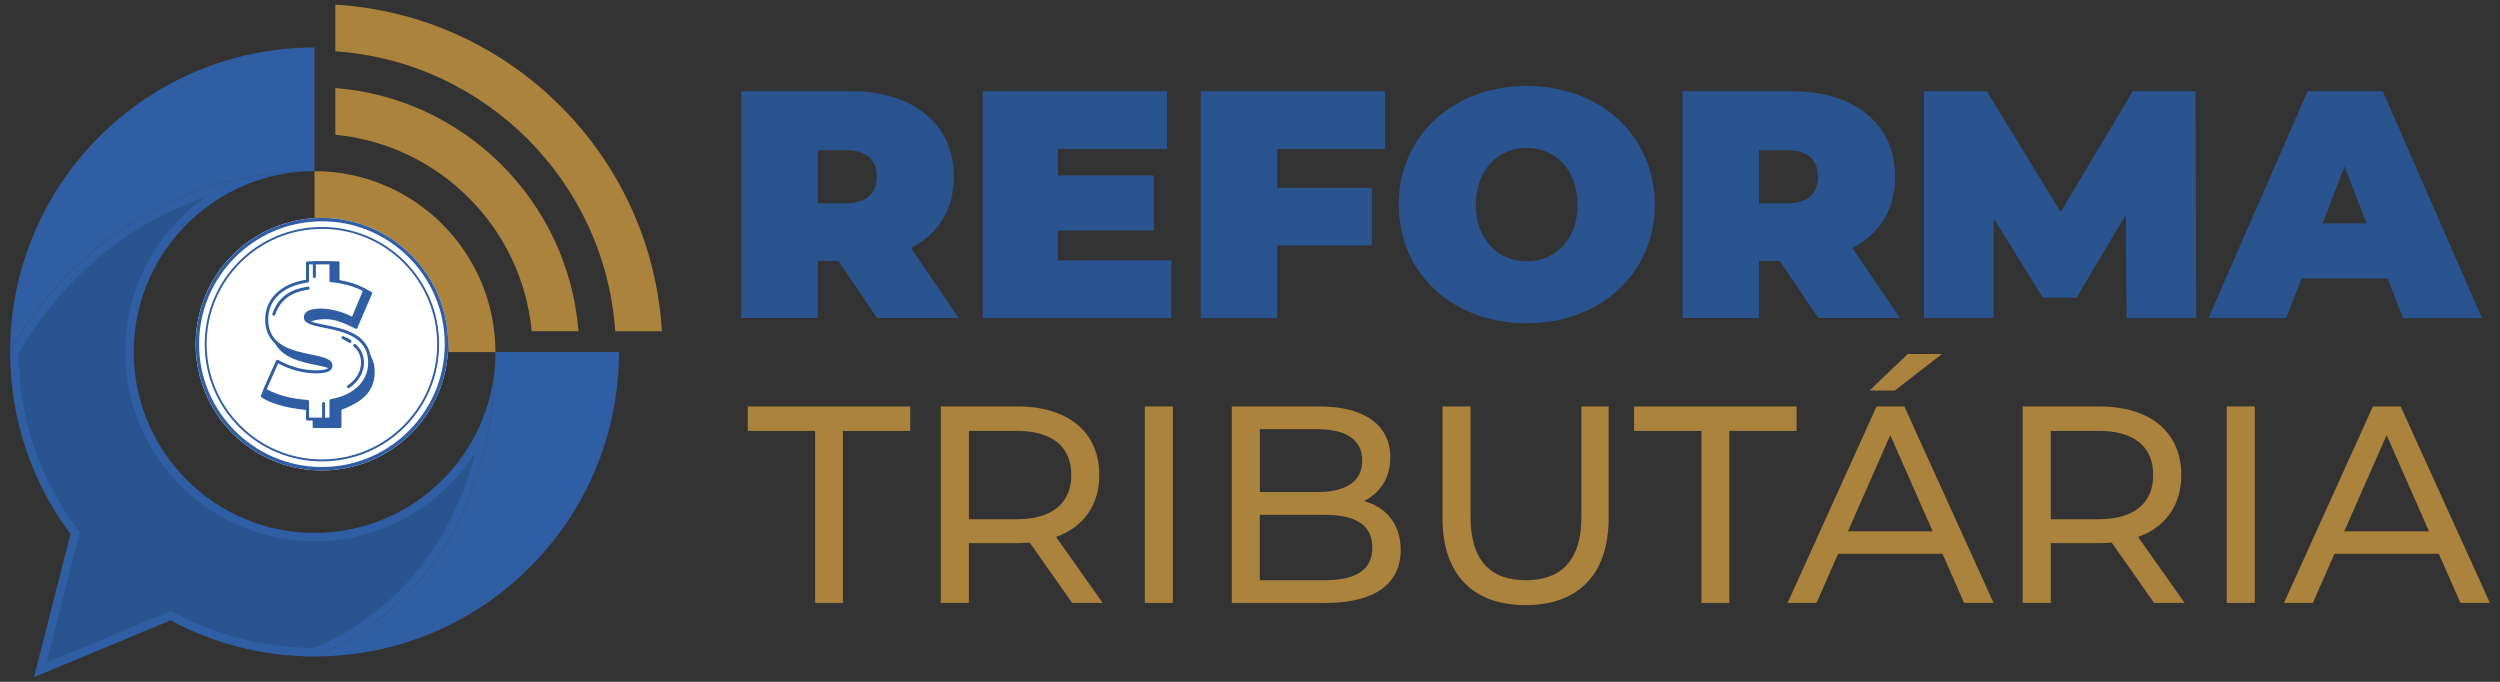 <?xml version="1.0" encoding="UTF-8"?><svg id="Layer_1" xmlns="http://www.w3.org/2000/svg" viewBox="0 0 567.35 154.73"><rect x="0" y="0" width="567.35" height="154.73" fill="#333333" stroke="none"/><defs><style>.cls-1{fill:#295490;}.cls-2{fill:#ac833d;}.cls-3{fill:#fff;}.cls-4{fill:#2f5ea4;}</style></defs><path class="cls-1" d="M190.29,59.23h-4.71v12.94h-17.36V20.7h24.78c14.34,0,23.46,7.5,23.46,19.41,0,7.43-3.53,13.02-9.71,16.18l10.81,15.88h-18.53l-8.75-12.94ZM191.91,34.08h-6.32v12.06h6.32c4.78,0,7.06-2.28,7.06-6.03s-2.28-6.03-7.06-6.03Z"/><path class="cls-1" d="M265.81,59.09v13.09h-42.8V20.7h41.84v13.09h-24.78v6.03h21.77v12.5h-21.77v6.77h25.74Z"/><path class="cls-1" d="M289.85,33.79v8.83h21.47v13.09h-21.47v16.47h-17.36V20.7h41.84v13.09h-24.49Z"/><path class="cls-1" d="M317.43,46.44c0-15.59,12.28-26.92,29.05-26.92s29.05,11.33,29.05,26.92-12.28,26.92-29.05,26.92-29.05-11.33-29.05-26.92ZM358.02,46.44c0-8.02-5.15-12.87-11.55-12.87s-11.55,4.85-11.55,12.87,5.15,12.87,11.55,12.87,11.55-4.85,11.55-12.87Z"/><path class="cls-1" d="M403.91,59.23h-4.71v12.94h-17.36V20.7h24.78c14.34,0,23.46,7.5,23.46,19.41,0,7.43-3.53,13.02-9.71,16.18l10.81,15.88h-18.53l-8.75-12.94ZM405.52,34.08h-6.32v12.06h6.32c4.78,0,7.06-2.28,7.06-6.03s-2.28-6.03-7.06-6.03Z"/><path class="cls-1" d="M482.59,72.18l-.15-23.46-11.18,18.83h-7.65l-11.18-18.02v22.65h-15.81V20.7h14.27l16.77,27.43,16.33-27.43h14.27l.15,51.48h-15.81Z"/><path class="cls-1" d="M541.86,63.21h-19.56l-3.46,8.97h-17.65l22.5-51.48h17.06l22.5,51.48h-17.94l-3.46-8.97ZM537.08,50.7l-5-12.94-5,12.94h10Z"/><path class="cls-2" d="M184.98,97.79h-15.28v-5.54h36.87v5.54h-15.28v39.04h-6.3v-39.04Z"/><path class="cls-2" d="M243.31,136.82l-9.62-13.69c-.89.06-1.85.13-2.8.13h-11.02v13.56h-6.37v-44.58h17.38c11.59,0,18.59,5.86,18.59,15.54,0,6.88-3.57,11.84-9.81,14.07l10.57,14.96h-6.94ZM243.12,107.78c0-6.37-4.27-10-12.42-10h-10.82v20.06h10.82c8.15,0,12.42-3.69,12.42-10.06Z"/><path class="cls-2" d="M259.8,92.24h6.37v44.58h-6.37v-44.58Z"/><path class="cls-2" d="M317.88,124.79c0,7.64-5.8,12.04-17.07,12.04h-21.27v-44.58h20c10.25,0,15.98,4.33,15.98,11.53,0,4.84-2.48,8.21-5.99,9.93,5.03,1.4,8.34,5.16,8.34,11.08ZM285.91,97.4v14.26h13.05c6.5,0,10.19-2.42,10.19-7.13s-3.69-7.13-10.19-7.13h-13.05ZM311.44,124.28c0-5.16-3.82-7.45-10.89-7.45h-14.65v14.84h14.65c7.07,0,10.89-2.23,10.89-7.39Z"/><path class="cls-2" d="M327.36,117.59v-25.34h6.37v25.09c0,9.87,4.52,14.33,12.54,14.33s12.61-4.46,12.61-14.33v-25.09h6.18v25.34c0,12.93-7.07,19.74-18.85,19.74s-18.85-6.81-18.85-19.74Z"/><path class="cls-2" d="M386.13,97.79h-15.28v-5.54h36.87v5.54h-15.28v39.04h-6.3v-39.04Z"/><path class="cls-2" d="M440.83,125.68h-23.69l-4.9,11.14h-6.56l20.19-44.58h6.3l20.25,44.58h-6.69l-4.9-11.14ZM438.6,120.58l-9.62-21.84-9.61,21.84h19.23ZM430.01,88.62h-5.73l8.66-8.28h7.77l-10.7,8.28Z"/><path class="cls-2" d="M488.84,136.82l-9.61-13.69c-.89.06-1.85.13-2.8.13h-11.02v13.56h-6.37v-44.58h17.38c11.59,0,18.6,5.86,18.6,15.54,0,6.88-3.57,11.84-9.81,14.07l10.57,14.96h-6.94ZM488.65,107.78c0-6.37-4.27-10-12.42-10h-10.83v20.06h10.83c8.15,0,12.42-3.69,12.42-10.06Z"/><path class="cls-2" d="M505.33,92.24h6.37v44.58h-6.37v-44.58Z"/><path class="cls-2" d="M553.47,125.68h-23.69l-4.9,11.14h-6.56l20.19-44.58h6.3l20.25,44.58h-6.69l-4.9-11.14ZM551.24,120.58l-9.62-21.84-9.61,21.84h19.23Z"/><path class="cls-4" d="M112.42,81.02c-.54,54.33-40.23,67.69-41.05,67.96h0c-11.81,0-22.92-2.97-32.65-8.19l-31.02,12.89,8.31-32.46c-8.61-11.52-13.71-25.83-13.71-41.32,0,0,19.79-41.05,69.07-41.05-.72,0-1.42.04-2.13.06-21.63,1.11-38.89,19.08-38.89,40.99,0,22.63,18.4,41.03,41.03,41.03h0c22.27,0,40.45-17.78,41.05-39.91Z"/><path class="cls-1" d="M18.09,120.8l-.55-.74c-8.63-11.54-13.23-25.26-13.33-39.71,1.7-3.23,14.71-26.31,42.51-35.66-11.11,7.79-18.3,20.68-18.3,35.2,0,23.04,18.23,41.9,41.03,42.91v.04h1.92c11.26,0,21.91-4.33,29.99-12.2,2.53-2.47,4.72-5.2,6.55-8.13-8.27,33.44-33.65,43.4-36.86,44.53-10.97-.05-21.82-2.8-31.43-7.96l-.8-.43-28.31,11.76,7.58-29.62Z"/><path class="cls-4" d="M140.47,79.89c0,38.15-30.94,69.09-69.11,69.09,0,0,41.06-13.24,41.06-69.09h28.04Z"/><path class="cls-4" d="M71.36,10.79v28.06c-49.28,0-69.07,41.04-69.07,41.04,0-38.17,30.94-69.11,69.07-69.11Z"/><path class="cls-2" d="M112.43,79.9h-41.06s0-41.06,0-41.06c22.63,0,41.06,18.43,41.06,41.06Z"/><path class="cls-4" d="M101.81,79.9h-30.44s0-30.44,0-30.44c16.78,0,30.44,13.66,30.44,30.44Z"/><path class="cls-2" d="M76.1,19.98v10.61c23.54,2.24,42.34,21.03,44.57,44.57h10.61c-2.3-29.37-25.81-52.88-55.18-55.18Z"/><path class="cls-2" d="M76.1,1.06v10.58c33.96,2.33,61.2,29.56,63.53,63.53h10.58C147.85,35.38,115.89,3.42,76.1,1.06Z"/><circle class="cls-3" cx="73.05" cy="78.11" r="28.65"/><path class="cls-4" d="M73.05,106.76c-15.8,0-28.64-12.85-28.64-28.65,0-15.8,12.85-28.65,28.65-28.65,15.8,0,28.64,12.85,28.64,28.65,0,15.8-12.85,28.65-28.65,28.65ZM73.06,50.23c-15.37,0-27.88,12.5-27.88,27.87,0,15.37,12.5,27.88,27.87,27.88,15.37,0,27.87-12.5,27.88-27.88,0-15.37-12.5-27.88-27.87-27.88Z"/><path class="cls-4" d="M73.05,104.71c-14.66,0-26.59-11.94-26.59-26.6,0-14.67,11.93-26.6,26.6-26.6,14.66,0,26.59,11.93,26.59,26.6,0,14.67-11.93,26.6-26.6,26.6ZM73.06,51.95c-14.42,0-26.16,11.73-26.16,26.15,0,14.42,11.73,26.16,26.15,26.16,14.42,0,26.16-11.73,26.16-26.16,0-14.42-11.73-26.16-26.15-26.16Z"/><path class="cls-4" d="M77.49,93.15v3.74c0,.14-.12.26-.26.26h-6.02c-.14,0-.26-.12-.26-.26v-3.49c0-.14-.1-.25-.23-.26-3.68-.24-8.77-1.12-11.45-3.02-.1-.07-.14-.21-.08-.33l2.66-6.02c.06-.14.21-.2.34-.13,2.58,1.42,7.84,2.8,10.65,2.8,2.53,0,3.43-.53,3.43-1.43,0-3.32-14.59-.64-14.59-10.48,0-4.21,3.02-7.75,9.05-8.67.12-.02.22-.12.22-.25v-6.06c0-.14.12-.26.26-.26h5.58c.14,0,.26.12.26.26v3.82c0,.12.09.23.21.26,2.32.45,4.2,1.01,7.07,2.64.12.07.17.22.12.34l-3.37,7.86c-.06.14-.23.19-.36.13-2.49-1.25-4.62-2.17-6.84-2.17-2.6,0-4.29.69-4.29,1.59,0,3.17,15.44.59,15.44,10.32,0,4.03-2.19,6.68-7.38,8.57-.1.04-.17.13-.17.24Z"/><path class="cls-3" d="M75.1,90.92v4.18h-5.31v-4c-3.77-.23-7.43-1.24-9.69-2.64l2.86-6.48c2.49,1.47,5.81,2.41,8.71,2.41,2.53,0,3.43-.53,3.43-1.43,0-3.32-14.59-.64-14.59-10.48,0-4.26,3.09-7.84,9.27-8.71v-4.11h5.31v4.03c2.79.26,5.5.98,7.65,2.19l-2.68,6.45c-2.6-1.32-5.05-1.96-7.35-1.96-2.6,0-3.43.75-3.43,1.66,0,3.17,14.59.53,14.59,10.25,0,4.07-2.94,7.61-8.78,8.63Z"/><path class="cls-4" d="M75.1,95.44h-5.31c-.19,0-.34-.15-.34-.34v-3.68c-3.64-.26-7.27-1.28-9.53-2.67-.14-.09-.2-.27-.13-.42l2.86-6.48c.04-.09.11-.16.21-.19.09-.03.19-.02.28.03,2.47,1.46,5.74,2.36,8.54,2.36,3.09,0,3.09-.82,3.09-1.09,0-.94-1.94-1.35-4.19-1.81-4.39-.91-10.4-2.16-10.4-8.66,0-4.67,3.55-8.1,9.27-9v-3.82c0-.19.15-.34.34-.34h5.31c.19,0,.34.15.34.34v3.73c2.88.31,5.46,1.06,7.48,2.2.15.08.21.27.15.43l-2.68,6.45c-.04.09-.11.16-.2.19-.09.03-.19.03-.27-.02-2.52-1.28-4.94-1.92-7.2-1.92-1.41,0-3.09.23-3.09,1.32,0,.87,1.9,1.25,4.1,1.69,4.42.88,10.48,2.09,10.48,8.56,0,4.48-3.36,7.87-8.78,8.91v3.9c0,.19-.15.34-.34.34ZM70.13,94.77h4.64v-3.85c0-.16.12-.31.28-.33,5.24-.91,8.5-4.09,8.5-8.3,0-5.91-5.74-7.06-9.94-7.9-2.6-.52-4.65-.93-4.65-2.36,0-.91.65-2,3.77-2,2.27,0,4.68.62,7.18,1.83l2.42-5.83c-1.97-1.05-4.47-1.74-7.25-2-.17-.02-.31-.16-.31-.34v-3.69h-4.64v3.77c0,.17-.12.31-.29.34-5.62.79-8.98,3.92-8.98,8.37,0,5.95,5.47,7.09,9.86,8,2.64.55,4.73.98,4.73,2.48,0,1.59-2.15,1.77-3.77,1.77-2.79,0-6.03-.86-8.55-2.27l-2.59,5.86c2.25,1.3,5.77,2.23,9.28,2.44.18.01.32.16.32.34v3.66Z"/><path class="cls-4" d="M71.34,63.09c-.19,0-.34-.15-.34-.34v-3.07c0-.19.15-.34.34-.34s.34.15.34.34v3.07c0,.19-.15.34-.34.34Z"/><path class="cls-4" d="M62.14,71.65s-.07,0-.11-.02c-.18-.06-.27-.25-.21-.43,1.18-3.55,3.81-5.55,8.05-6.13.17-.03.36.1.38.29.03.19-.1.36-.29.38-3.96.54-6.41,2.4-7.5,5.68-.05.14-.18.23-.32.23Z"/><path class="cls-4" d="M79.09,88.09c-.11,0-.21-.05-.28-.15-.11-.15-.07-.36.09-.47,1.89-1.3,2.97-3.08,3.03-5.02.05-1.53-.57-2.94-1.65-3.79-.15-.12-.17-.33-.06-.47.12-.15.33-.18.47-.06,1.25.98,1.96,2.6,1.91,4.34-.07,2.16-1.25,4.13-3.32,5.56-.06.04-.13.06-.19.06Z"/><path class="cls-4" d="M73.43,94.98c-.19,0-.34-.15-.34-.34v-3.07c0-.19.15-.34.34-.34s.34.15.34.34v3.07c0,.19-.15.34-.34.34Z"/><path class="cls-4" d="M79.44,77.83c-.07,0-.15-.02-.21-.07-.35-.27-.89-.56-1.52-.82-.17-.07-.26-.27-.19-.44.07-.17.27-.26.44-.19.69.28,1.29.6,1.68.91.15.11.17.33.06.47-.07.09-.17.13-.27.13Z"/></svg>